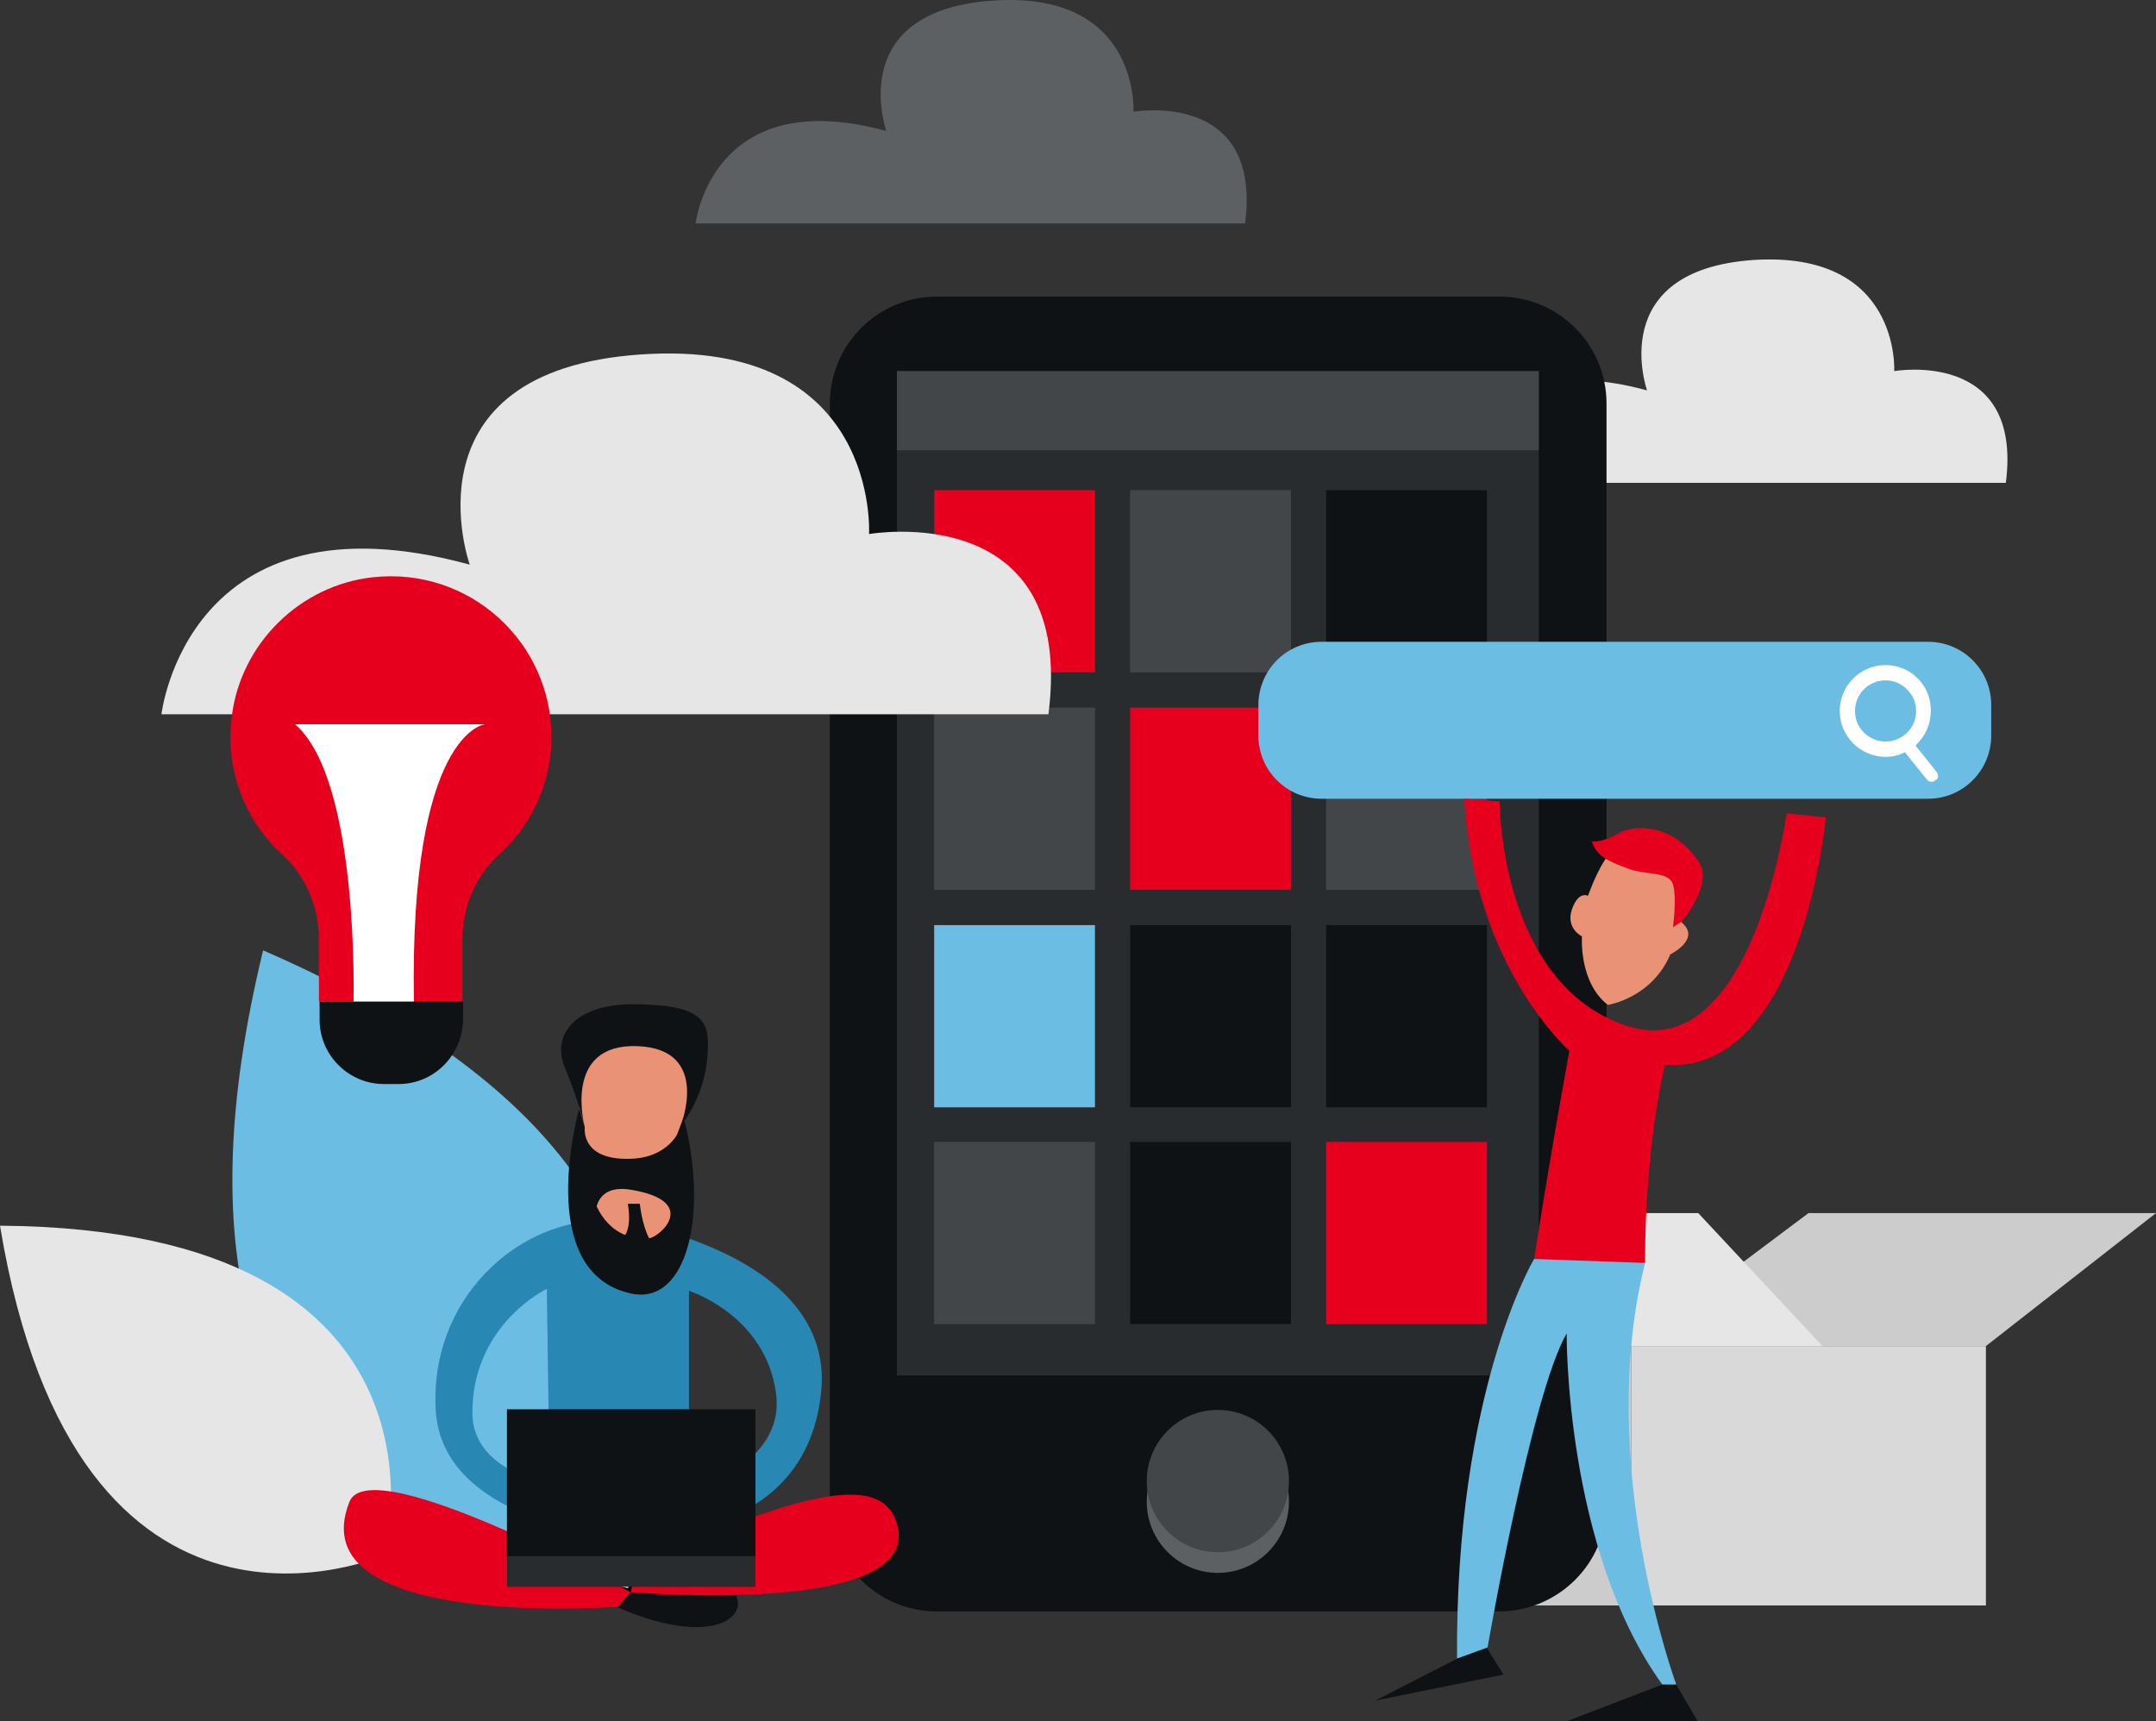 <?xml version="1.0" encoding="iso-8859-1"?>
<svg width="263" height="210" viewBox="0 0 263 210" fill="none" xmlns="http://www.w3.org/2000/svg">
<rect x="0" y="0" width="263" height="210" fill="#333333" stroke="none"/>
<path d="M244.683 58.91H177.657C177.657 58.91 179.602 41.789 200.917 47.632C200.917 47.632 195.73 33.026 213.804 31.727C231.878 30.51 231.067 45.278 231.067 45.278C231.067 45.278 246.791 42.519 244.683 58.91Z" fill="#E6E6E6"/>
<path d="M151.884 27.264H84.857C84.857 27.264 86.802 10.143 108.118 15.985C108.118 15.985 102.931 1.379 121.004 0.081C139.078 -1.217 138.268 13.632 138.268 13.632C138.268 13.632 153.991 10.873 151.884 27.264Z" fill="#5D6062"/>
<path d="M242.252 164.235H198.972V195.881H242.252V164.235Z" fill="#D9D9D9"/>
<path d="M220.612 148.006L198.972 164.235H242.252L263 148.006H220.612Z" fill="#CCCCCC"/>
<path d="M198.972 164.235H185.843V195.881H198.972V164.235Z" fill="#CCCCCC"/>
<path d="M222.314 164.235L207.158 148.006H169.633L185.842 164.235H222.314Z" fill="#E6E6E6"/>
<path d="M32.095 115.954C13.616 192.067 69.458 191.175 69.458 191.175C69.458 191.175 103.822 147.114 32.095 115.954Z" fill="#6BBDE3"/>
<path d="M0 149.548C9.402 206.348 46.927 189.714 46.927 189.714C46.927 189.714 57.544 149.954 0 149.548Z" fill="#E6E6E6"/>
<path d="M182.844 196.611H114.277C107.064 196.611 101.229 190.769 101.229 183.547V49.254C101.229 42.032 107.064 36.19 114.277 36.19H182.925C190.138 36.19 195.973 42.032 195.973 49.254V183.547C195.973 190.769 190.057 196.611 182.844 196.611Z" fill="#0F1214"/>
<path d="M187.707 45.278H109.414V167.805H187.707V45.278Z" fill="#292C2E"/>
<path d="M187.707 45.278H109.414V54.934H187.707V45.278Z" fill="#434648"/>
<path d="M148.561 191.905C153.35 191.905 157.233 188.018 157.233 183.223C157.233 178.428 153.35 174.54 148.561 174.54C143.771 174.54 139.888 178.428 139.888 183.223C139.888 188.018 143.771 191.905 148.561 191.905Z" fill="#5D6062"/>
<path d="M148.561 189.39C153.35 189.39 157.233 185.502 157.233 180.707C157.233 175.912 153.35 172.025 148.561 172.025C143.771 172.025 139.888 175.912 139.888 180.707C139.888 185.502 143.771 189.39 148.561 189.39Z" fill="#434648"/>
<path d="M133.567 59.803H113.953V82.036H133.567V59.803Z" fill="#E6001E"/>
<path d="M157.476 59.803H137.862V82.036H157.476V59.803Z" fill="#434648"/>
<path d="M181.385 59.803H161.771V82.036H181.385V59.803Z" fill="#0F1214"/>
<path d="M133.567 86.337H113.953V108.57H133.567V86.337Z" fill="#434648"/>
<path d="M157.476 86.337H137.862V108.57H157.476V86.337Z" fill="#E6001E"/>
<path d="M181.385 86.337H161.771V108.57H181.385V86.337Z" fill="#434648"/>
<path d="M133.567 112.871H113.953V135.104H133.567V112.871Z" fill="#6BBDE3"/>
<path d="M157.476 112.871H137.862V135.104H157.476V112.871Z" fill="#0F1214"/>
<path d="M181.385 112.871H161.771V135.104H181.385V112.871Z" fill="#0F1214"/>
<path d="M133.567 139.324H113.953V161.557H133.567V139.324Z" fill="#434648"/>
<path d="M157.476 139.324H137.862V161.557H157.476V139.324Z" fill="#0F1214"/>
<path d="M181.385 139.324H161.771V161.557H181.385V139.324Z" fill="#E6001E"/>
<path d="M77.806 191.093C77.806 191.093 65.649 182.086 63.785 186.468C61.92 190.85 65.162 191.743 76.914 194.258L77.806 191.093Z" fill="white" stroke="black" stroke-width="0.835" stroke-miterlimit="10"/>
<path d="M89.801 194.664C91.179 197.666 86.154 200.831 75.374 196.124L76.914 194.339C76.914 194.258 87.288 189.308 89.801 194.664Z" fill="#0F1214"/>
<path d="M109.171 185.251C107.226 180.464 99.04 181.113 77.806 191.093L76.914 194.258C76.914 194.258 114.196 197.504 109.171 185.251Z" fill="#E6001E"/>
<path d="M42.631 183.223C45.225 176.812 76.914 194.258 76.914 194.258L75.374 196.043C75.374 196.043 36.309 199.046 42.631 183.223Z" fill="#E6001E"/>
<path d="M76.59 149.142C64.433 147.195 52.195 157.906 53.167 172.268C54.059 184.521 71.484 186.793 71.484 186.793V181.762C71.484 181.762 57.625 181.194 57.625 172.349C57.625 161.557 66.702 157.256 66.702 157.256L67.026 179.652L84.046 179.003V157.5C84.046 157.5 93.367 160.421 94.664 169.996C95.96 179.652 81.858 182.654 81.858 182.654V186.793C81.858 186.793 98.554 186.387 100.175 169.753C101.796 153.118 76.59 149.142 76.59 149.142Z" fill="#2987B3"/>
<path d="M77.401 125.854C82.507 126.016 85.262 129.343 83.479 136.727C81.696 144.111 83.966 144.923 83.966 144.923C83.966 144.923 83.56 154.903 77.725 153.443C71.889 151.982 70.512 149.223 70.674 135.104C70.836 120.985 77.401 125.854 77.401 125.854Z" fill="#E99276"/>
<path d="M92.151 171.944H61.839V189.958H92.151V171.944Z" fill="#0F1214"/>
<path d="M92.151 189.876H61.839V193.609H92.151V189.876Z" fill="#292C2E"/>
<path d="M77.725 122.527C70.025 122.365 67.27 126.341 68.891 130.236C70.511 134.049 71.322 137.457 71.322 137.457C71.322 137.457 68.566 127.315 77.725 127.639C86.883 127.964 82.993 137.457 82.993 137.457C82.993 137.457 85.749 134.131 86.235 129.505C86.721 124.718 86.235 122.689 77.725 122.527Z" fill="#0F1214"/>
<path d="M83.398 136.322L82.588 138.431C82.588 138.431 81.291 141.028 77.482 141.352C71.727 141.758 71.322 138.756 71.322 137.782C71.322 137.539 71.322 137.458 71.322 137.458L70.674 135.186C70.674 135.186 64.919 155.228 76.995 157.825C83.803 159.285 86.478 148.169 83.398 136.322ZM79.184 151.09C78.292 149.386 78.049 146.87 78.049 146.87H76.59C76.914 148.818 76.671 150.035 76.266 150.684C74.645 150.035 73.51 148.737 72.781 147.195C73.105 145.978 74.159 144.679 76.995 145.166C85.262 146.546 80.642 150.846 79.184 151.09Z" fill="#0F1214"/>
<path d="M127.893 87.148H19.695C19.695 87.148 22.855 59.478 57.301 68.891C57.301 68.891 48.872 45.278 78.13 43.25C107.388 41.221 106.01 65.159 106.01 65.159C106.01 65.159 131.297 60.696 127.893 87.148Z" fill="#E6E6E6"/>
<path d="M235.201 97.454H161.204C156.99 97.454 153.505 94.046 153.505 89.745V86.012C153.505 81.793 156.909 78.304 161.204 78.304H235.201C239.415 78.304 242.9 81.712 242.9 86.012V89.745C242.9 93.965 239.496 97.454 235.201 97.454Z" fill="#6BBDE3"/>
<path d="M67.27 89.907C67.27 78.385 57.301 69.135 45.468 70.433C36.633 71.407 29.42 78.466 28.286 87.311C27.394 94.046 29.988 100.294 34.526 104.351C37.363 106.948 38.903 110.761 38.903 114.656V122.203H56.409V114.656C56.409 110.761 57.949 106.948 60.786 104.351C64.757 100.781 67.27 95.669 67.27 89.907Z" fill="#E6001E"/>
<path d="M50.493 122.284C49.925 89.258 59.165 88.366 59.165 88.366H35.985C43.928 95.182 43.117 122.527 43.117 122.527L50.493 122.284Z" fill="white"/>
<path d="M48.629 132.264H46.846C42.55 132.264 38.984 128.775 38.984 124.394V122.203H56.49V124.394C56.409 128.775 52.924 132.264 48.629 132.264Z" fill="#0F1214"/>
<path d="M236.254 94.208L233.661 90.962C234.795 89.907 235.525 88.447 235.525 86.743C235.606 83.659 233.093 81.144 230.014 81.144C226.934 81.144 224.421 83.659 224.421 86.743C224.421 89.826 226.934 92.342 230.014 92.342C230.824 92.342 231.635 92.179 232.364 91.774L235.039 95.1C235.282 95.425 235.849 95.506 236.092 95.182C236.497 95.019 236.497 94.532 236.254 94.208ZM226.285 86.743C226.285 84.633 227.987 83.01 230.014 83.01C232.04 83.01 233.742 84.714 233.742 86.743C233.742 88.853 232.04 90.475 230.014 90.475C227.987 90.475 226.285 88.853 226.285 86.743Z" fill="white"/>
<path d="M222.719 99.726C222.719 99.726 219.883 131.128 203.106 129.911C203.106 129.911 200.674 139.324 200.674 154.092C200.674 154.092 192.813 155.309 187.139 153.605C187.139 153.605 188.841 142.488 191.435 128.207C191.435 128.207 179.764 117.983 178.629 97.454L182.925 97.778C182.925 97.778 182.925 119.93 198.324 125.124C213.723 130.317 217.937 99.239 217.937 99.239L222.719 99.726Z" fill="#E6001E"/>
<path d="M204.484 205.537C204.484 205.537 194.515 178.597 200.674 154.092L187.139 153.605C187.139 153.605 177.495 169.671 177.738 202.372L181.466 200.993C181.466 200.993 186.815 170.077 191.111 162.693C191.111 162.693 190.868 189.065 202.782 205.537H204.484Z" fill="#6BBDE3"/>
<path d="M183.411 204.32L181.385 201.074L177.738 202.373L167.769 207.485L183.411 204.32Z" fill="#0F1214"/>
<path d="M202.781 205.537L191.111 210H207.077L204.483 205.537H202.781Z" fill="#0F1214"/>
<path d="M201.971 101.835C197.27 100.78 195.082 105.649 193.704 109.301C193.704 109.301 192.569 108.651 191.759 110.923C190.949 113.277 192.975 114.25 192.975 114.25C192.975 114.25 192.569 119.849 196.136 122.608C196.136 122.608 201.485 121.797 203.754 116.441C203.754 116.441 207.563 114.575 205.132 112.546C205.132 112.465 207.32 102.971 201.971 101.835Z" fill="#E99276"/>
<path d="M205.132 112.465L204.078 113.114C204.078 113.114 204.565 109.544 204.078 107.921C203.592 106.298 200.917 106.785 198.81 106.055C196.703 105.243 194.758 104.675 194.19 102.647C194.19 102.647 195.325 102.89 197.432 101.673C199.54 100.456 204.402 100.618 207.32 105.324C208.941 108.002 205.132 112.465 205.132 112.465Z" fill="#E6001E"/>
<defs>
<clipPath id="clip0">
<rect width="263" height="210" fill="white"/>
</clipPath>
</defs>
</svg>
